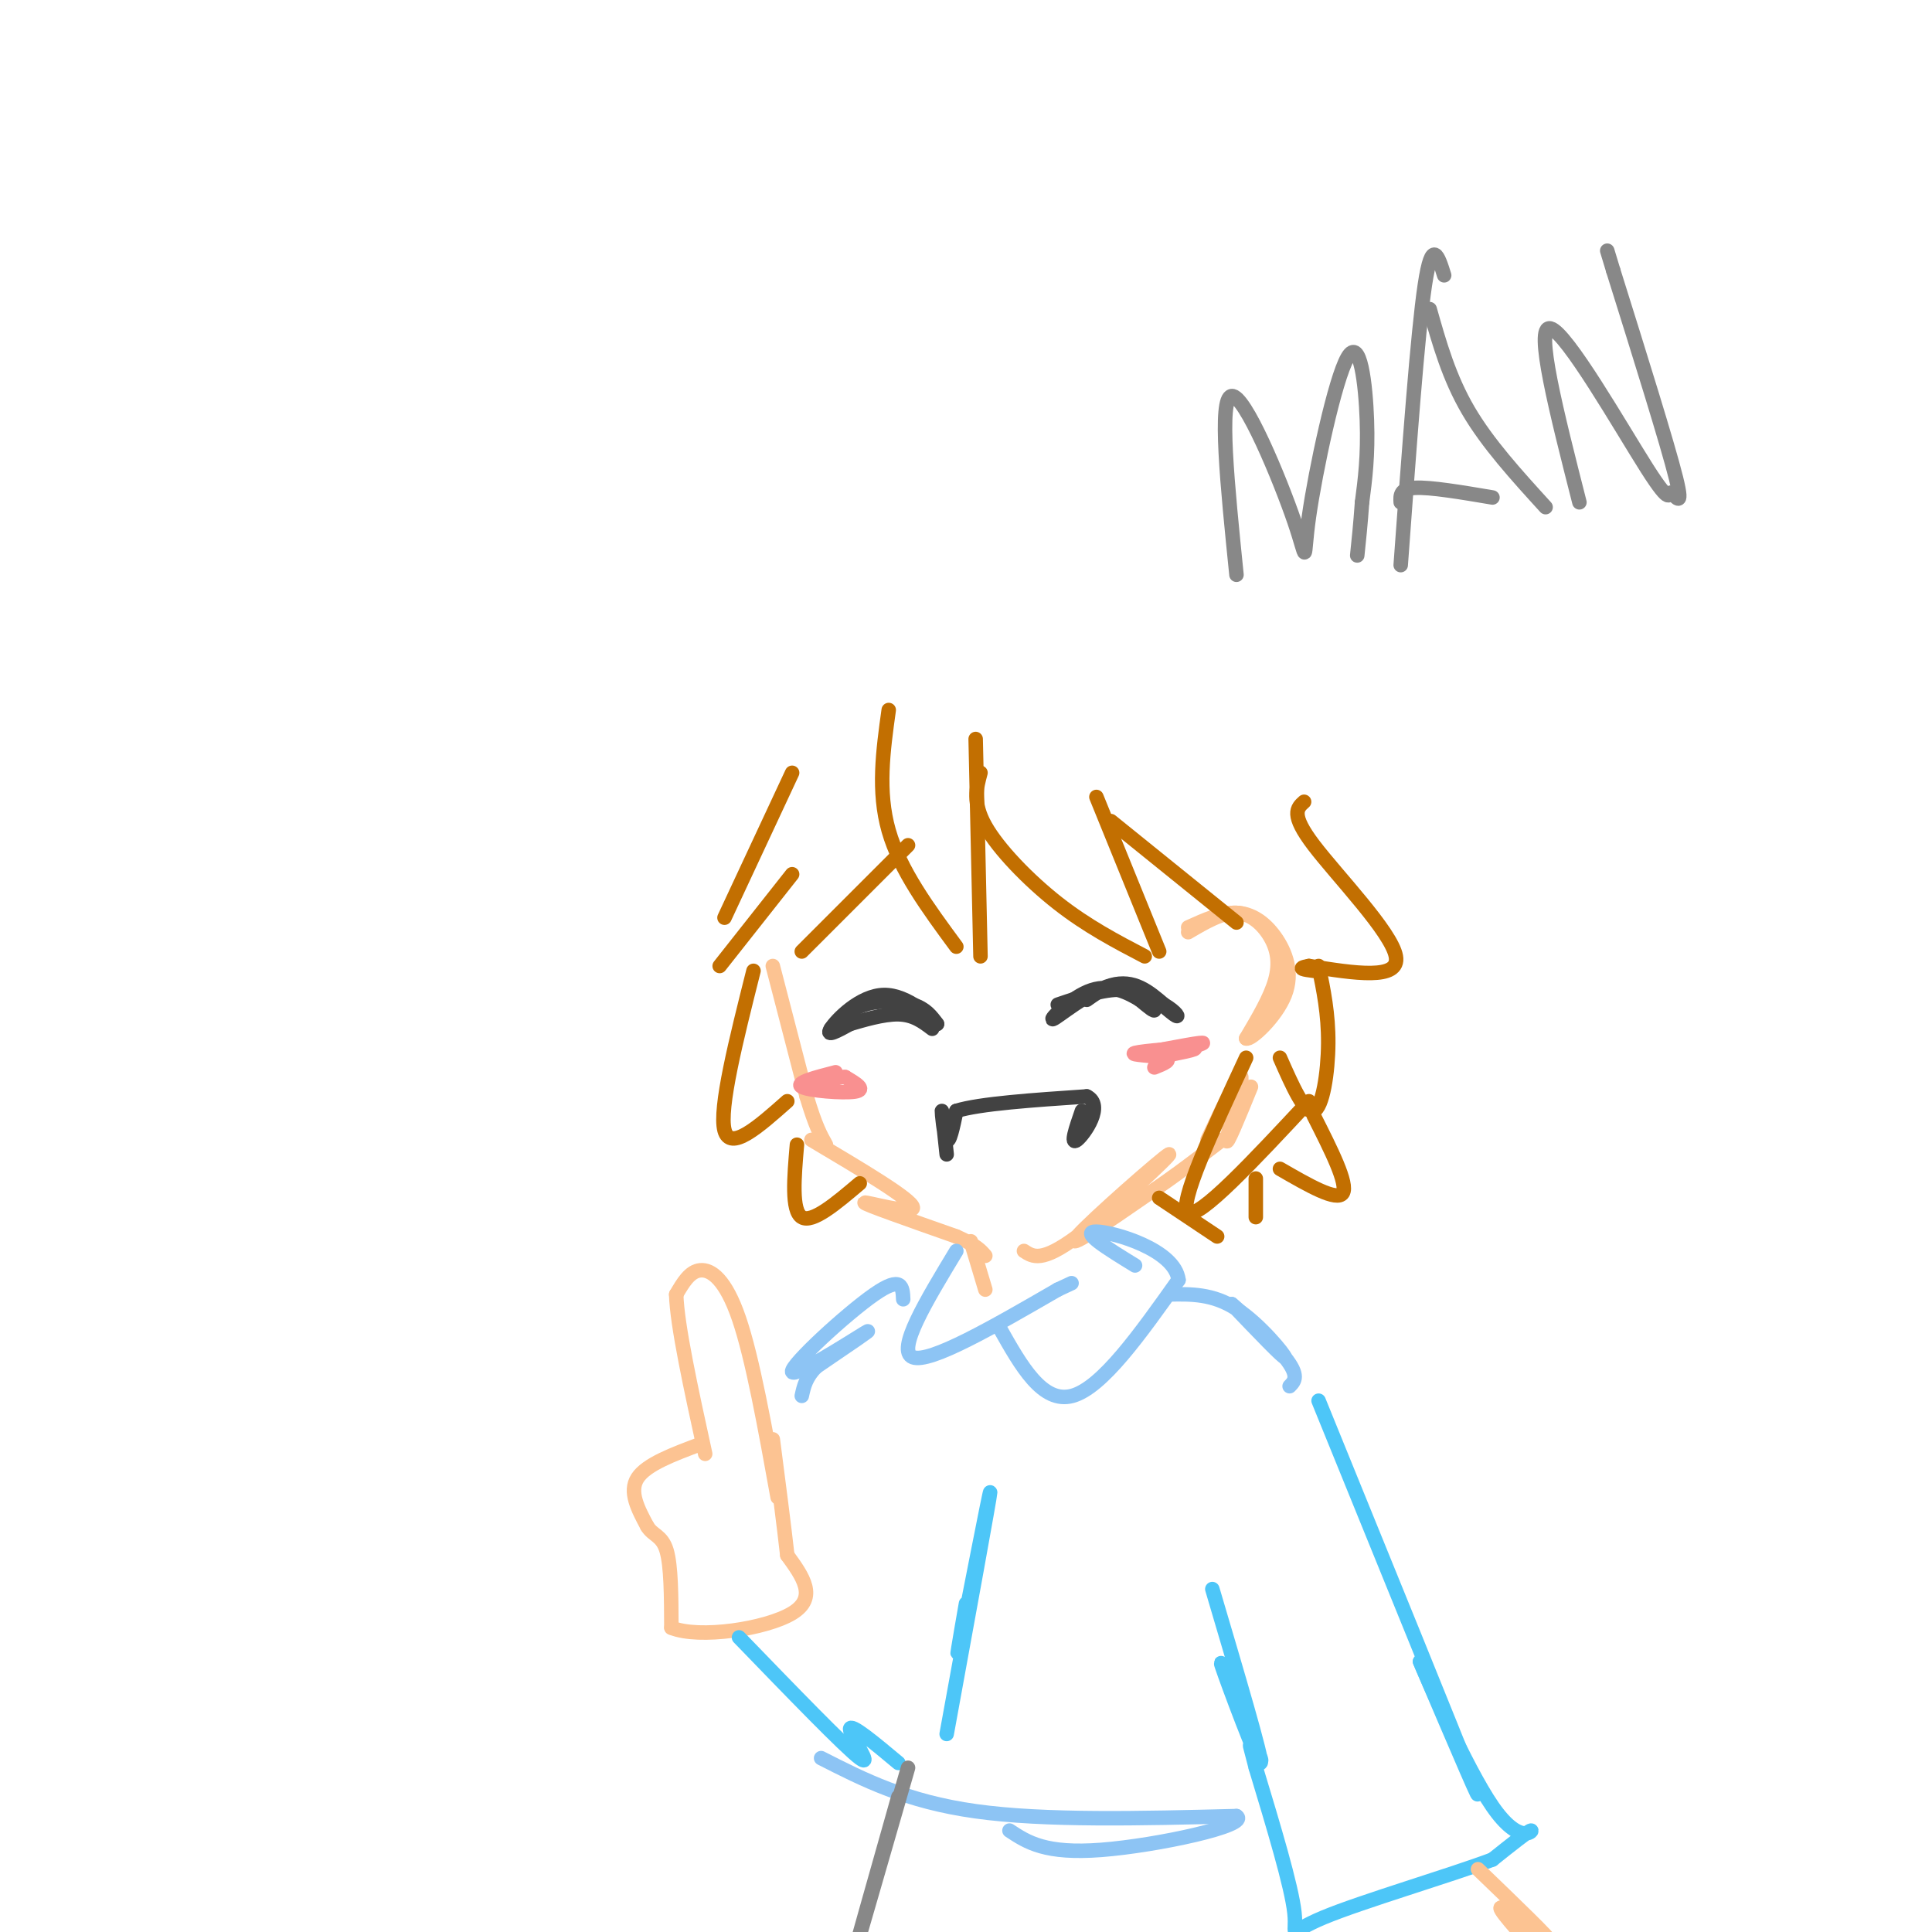 <svg viewBox='0 0 400 400' version='1.1' xmlns='http://www.w3.org/2000/svg' xmlns:xlink='http://www.w3.org/1999/xlink'><g fill='none' stroke='rgb(252,195,146)' stroke-width='3' stroke-linecap='round' stroke-linejoin='round'><path d='M160,200c0.000,0.000 7.000,27.000 7,27'/><path d='M167,227c1.833,6.167 2.917,8.083 4,10'/><path d='M168,236c10.400,6.178 20.800,12.356 21,14c0.200,1.644 -9.800,-1.244 -10,-1c-0.200,0.244 9.400,3.622 19,7'/><path d='M198,256c4.167,1.833 5.083,2.917 6,4'/><path d='M212,259c1.845,1.214 3.690,2.429 11,-3c7.310,-5.429 20.083,-17.500 19,-17c-1.083,0.500 -16.024,13.571 -19,17c-2.976,3.429 6.012,-2.786 15,-9'/><path d='M238,247c5.000,-3.333 10.000,-7.167 15,-11'/><path d='M250,236c3.400,-7.178 6.800,-14.356 7,-13c0.200,1.356 -2.800,11.244 -3,13c-0.200,1.756 2.400,-4.622 5,-11'/><path d='M246,193c3.500,-2.060 7.000,-4.119 10,-4c3.000,0.119 5.500,2.417 7,5c1.500,2.583 2.000,5.452 1,9c-1.000,3.548 -3.500,7.774 -6,12'/><path d='M258,215c0.909,0.456 6.182,-4.404 8,-9c1.818,-4.596 0.182,-8.930 -2,-12c-2.182,-3.070 -4.909,-4.877 -8,-5c-3.091,-0.123 -6.545,1.439 -10,3'/></g>
<g fill='none' stroke='rgb(194,111,1)' stroke-width='3' stroke-linecap='round' stroke-linejoin='round'><path d='M184,147c-1.167,8.417 -2.333,16.833 0,25c2.333,8.167 8.167,16.083 14,24'/><path d='M203,198c0.000,0.000 -1.000,-45.000 -1,-45'/><path d='M203,160c-0.844,3.111 -1.689,6.222 1,11c2.689,4.778 8.911,11.222 15,16c6.089,4.778 12.044,7.889 18,11'/><path d='M240,197c0.000,0.000 -13.000,-32.000 -13,-32'/><path d='M230,170c0.000,0.000 26.000,21.000 26,21'/><path d='M258,219c-7.083,15.250 -14.167,30.500 -12,32c2.167,1.500 13.583,-10.750 25,-23'/><path d='M270,166c-1.444,1.289 -2.889,2.578 2,9c4.889,6.422 16.111,17.978 17,23c0.889,5.022 -8.556,3.511 -18,2'/><path d='M271,200c-2.833,0.500 -0.917,0.750 1,1'/><path d='M273,200c1.022,4.956 2.044,9.911 2,16c-0.044,6.089 -1.156,13.311 -3,14c-1.844,0.689 -4.422,-5.156 -7,-11'/><path d='M188,175c0.000,0.000 -22.000,22.000 -22,22'/><path d='M149,200c0.000,0.000 15.000,-19.000 15,-19'/><path d='M164,160c0.000,0.000 -14.000,30.000 -14,30'/><path d='M156,201c-3.583,14.250 -7.167,28.500 -6,33c1.167,4.500 7.083,-0.750 13,-6'/><path d='M165,237c-0.583,6.833 -1.167,13.667 1,15c2.167,1.333 7.083,-2.833 12,-7'/><path d='M240,248c0.000,0.000 12.000,8.000 12,8'/><path d='M260,252c0.000,0.000 0.000,-8.000 0,-8'/><path d='M265,242c5.917,3.417 11.833,6.833 13,5c1.167,-1.833 -2.417,-8.917 -6,-16'/></g>
<g fill='none' stroke='rgb(252,195,146)' stroke-width='3' stroke-linecap='round' stroke-linejoin='round'><path d='M161,310c-2.600,-14.400 -5.200,-28.800 -8,-37c-2.800,-8.200 -5.800,-10.200 -8,-10c-2.200,0.200 -3.600,2.600 -5,5'/><path d='M140,268c0.167,6.333 3.083,19.667 6,33'/><path d='M145,299c-5.583,2.083 -11.167,4.167 -13,7c-1.833,2.833 0.083,6.417 2,10'/><path d='M134,316c1.156,1.956 3.044,1.844 4,5c0.956,3.156 0.978,9.578 1,16'/><path d='M139,337c5.756,2.356 19.644,0.244 25,-3c5.356,-3.244 2.178,-7.622 -1,-12'/><path d='M163,322c-0.667,-6.000 -1.833,-15.000 -3,-24'/></g>
<g fill='none' stroke='rgb(66,66,66)' stroke-width='3' stroke-linecap='round' stroke-linejoin='round'><path d='M219,208c5.178,-1.756 10.356,-3.511 14,-3c3.644,0.511 5.756,3.289 6,4c0.244,0.711 -1.378,-0.644 -3,-2'/><path d='M236,207c-2.088,-1.250 -5.807,-3.376 -10,-2c-4.193,1.376 -8.860,6.255 -8,6c0.860,-0.255 7.246,-5.644 12,-7c4.754,-1.356 7.877,1.322 11,4'/><path d='M241,208c2.583,1.464 3.542,3.125 2,2c-1.542,-1.125 -5.583,-5.036 -9,-6c-3.417,-0.964 -6.208,1.018 -9,3'/><path d='M172,213c1.956,-2.022 3.911,-4.044 7,-5c3.089,-0.956 7.311,-0.844 10,0c2.689,0.844 3.844,2.422 5,4'/><path d='M194,212c-1.012,-1.167 -6.042,-6.083 -11,-6c-4.958,0.083 -9.845,5.167 -11,7c-1.155,1.833 1.423,0.417 4,-1'/><path d='M176,212c2.533,-0.733 6.867,-2.067 10,-2c3.133,0.067 5.067,1.533 7,3'/><path d='M196,239c-0.489,-4.600 -0.978,-9.200 -1,-9c-0.022,0.200 0.422,5.200 1,6c0.578,0.800 1.289,-2.600 2,-6'/><path d='M198,230c4.833,-1.500 15.917,-2.250 27,-3'/><path d='M225,227c3.711,1.800 -0.511,7.800 -2,9c-1.489,1.200 -0.244,-2.400 1,-6'/></g>
<g fill='none' stroke='rgb(249,144,144)' stroke-width='3' stroke-linecap='round' stroke-linejoin='round'><path d='M239,221c1.929,-0.774 3.857,-1.548 2,-2c-1.857,-0.452 -7.500,-0.583 -6,-1c1.500,-0.417 10.143,-1.119 12,-1c1.857,0.119 -3.071,1.060 -8,2'/><path d='M239,219c1.511,-0.444 9.289,-2.556 10,-3c0.711,-0.444 -5.644,0.778 -12,2'/><path d='M173,222c-4.222,1.089 -8.444,2.178 -7,3c1.444,0.822 8.556,1.378 11,1c2.444,-0.378 0.222,-1.689 -2,-3'/><path d='M175,223c-1.333,-0.167 -3.667,0.917 -6,2'/></g>
<g fill='none' stroke='rgb(252,195,146)' stroke-width='3' stroke-linecap='round' stroke-linejoin='round'><path d='M201,257c0.000,0.000 3.000,10.000 3,10'/></g>
<g fill='none' stroke='rgb(141,196,244)' stroke-width='3' stroke-linecap='round' stroke-linejoin='round'><path d='M198,259c-6.250,10.333 -12.500,20.667 -9,22c3.500,1.333 16.750,-6.333 30,-14'/><path d='M219,267c5.000,-2.333 2.500,-1.167 0,0'/><path d='M207,275c4.417,7.833 8.833,15.667 15,14c6.167,-1.667 14.083,-12.833 22,-24'/><path d='M244,265c-0.711,-6.267 -13.489,-9.933 -17,-10c-3.511,-0.067 2.244,3.467 8,7'/><path d='M242,268c4.556,-0.089 9.111,-0.178 14,3c4.889,3.178 10.111,9.622 10,10c-0.111,0.378 -5.556,-5.311 -11,-11'/><path d='M255,270c0.689,0.467 7.911,7.133 11,11c3.089,3.867 2.044,4.933 1,6'/><path d='M187,269c-0.107,-2.512 -0.214,-5.024 -6,-1c-5.786,4.024 -17.250,14.583 -17,16c0.250,1.417 12.214,-6.310 15,-8c2.786,-1.690 -3.607,2.655 -10,7'/><path d='M169,283c-2.167,2.167 -2.583,4.083 -3,6'/></g>
<g fill='none' stroke='rgb(77,198,248)' stroke-width='3' stroke-linecap='round' stroke-linejoin='round'><path d='M153,339c11.000,11.378 22.000,22.756 25,25c3.000,2.244 -2.000,-4.644 -2,-6c0.000,-1.356 5.000,2.822 10,7'/><path d='M196,359c4.489,-24.600 8.978,-49.200 9,-50c0.022,-0.800 -4.422,22.200 -6,30c-1.578,7.800 -0.289,0.400 1,-7'/><path d='M251,329c5.267,17.800 10.533,35.600 10,36c-0.533,0.400 -6.867,-16.600 -8,-20c-1.133,-3.400 2.933,6.800 7,17'/><path d='M260,362c1.333,3.167 1.167,2.583 1,2'/><path d='M273,290c14.250,35.000 28.500,70.000 32,79c3.500,9.000 -3.750,-8.000 -11,-25'/><path d='M294,344c1.119,2.690 9.417,21.917 15,30c5.583,8.083 8.452,5.024 8,5c-0.452,-0.024 -4.226,2.988 -8,6'/><path d='M309,385c-8.893,3.345 -27.125,8.708 -35,12c-7.875,3.292 -5.393,4.512 -6,-1c-0.607,-5.512 -4.304,-17.756 -8,-30'/><path d='M260,366c-1.500,-5.667 -1.250,-4.833 -1,-4'/></g>
<g fill='none' stroke='rgb(252,195,146)' stroke-width='3' stroke-linecap='round' stroke-linejoin='round'><path d='M306,387c7.622,7.333 15.244,14.667 15,15c-0.244,0.333 -8.356,-6.333 -10,-7c-1.644,-0.667 3.178,4.667 8,10'/></g>
<g fill='none' stroke='rgb(141,196,244)' stroke-width='3' stroke-linecap='round' stroke-linejoin='round'><path d='M170,364c8.833,4.500 17.667,9.000 32,11c14.333,2.000 34.167,1.500 54,1'/><path d='M256,376c3.022,1.889 -16.422,6.111 -28,7c-11.578,0.889 -15.289,-1.556 -19,-4'/></g>
<g fill='none' stroke='rgb(136,136,136)' stroke-width='3' stroke-linecap='round' stroke-linejoin='round'><path d='M188,366c-5.333,18.500 -10.667,37.000 -11,38c-0.333,1.000 4.333,-15.500 9,-32'/><path d='M256,119c-1.860,-18.324 -3.720,-36.649 -1,-37c2.720,-0.351 10.019,17.271 13,26c2.981,8.729 1.644,8.567 3,-1c1.356,-9.567 5.403,-28.537 8,-33c2.597,-4.463 3.742,5.582 4,13c0.258,7.418 -0.371,12.209 -1,17'/><path d='M282,104c-0.333,4.667 -0.667,7.833 -1,11'/><path d='M299,57c-1.250,-4.000 -2.500,-8.000 -4,2c-1.500,10.000 -3.250,34.000 -5,58'/><path d='M296,64c2.000,7.083 4.000,14.167 8,21c4.000,6.833 10.000,13.417 16,20'/><path d='M290,104c-0.083,-1.417 -0.167,-2.833 3,-3c3.167,-0.167 9.583,0.917 16,2'/><path d='M327,104c-4.678,-18.392 -9.356,-36.785 -6,-36c3.356,0.785 14.745,20.746 20,29c5.255,8.254 4.376,4.799 5,5c0.624,0.201 2.750,4.057 1,-3c-1.750,-7.057 -7.375,-25.029 -13,-43'/><path d='M334,56c-2.167,-7.167 -1.083,-3.583 0,0'/></g>
</svg>